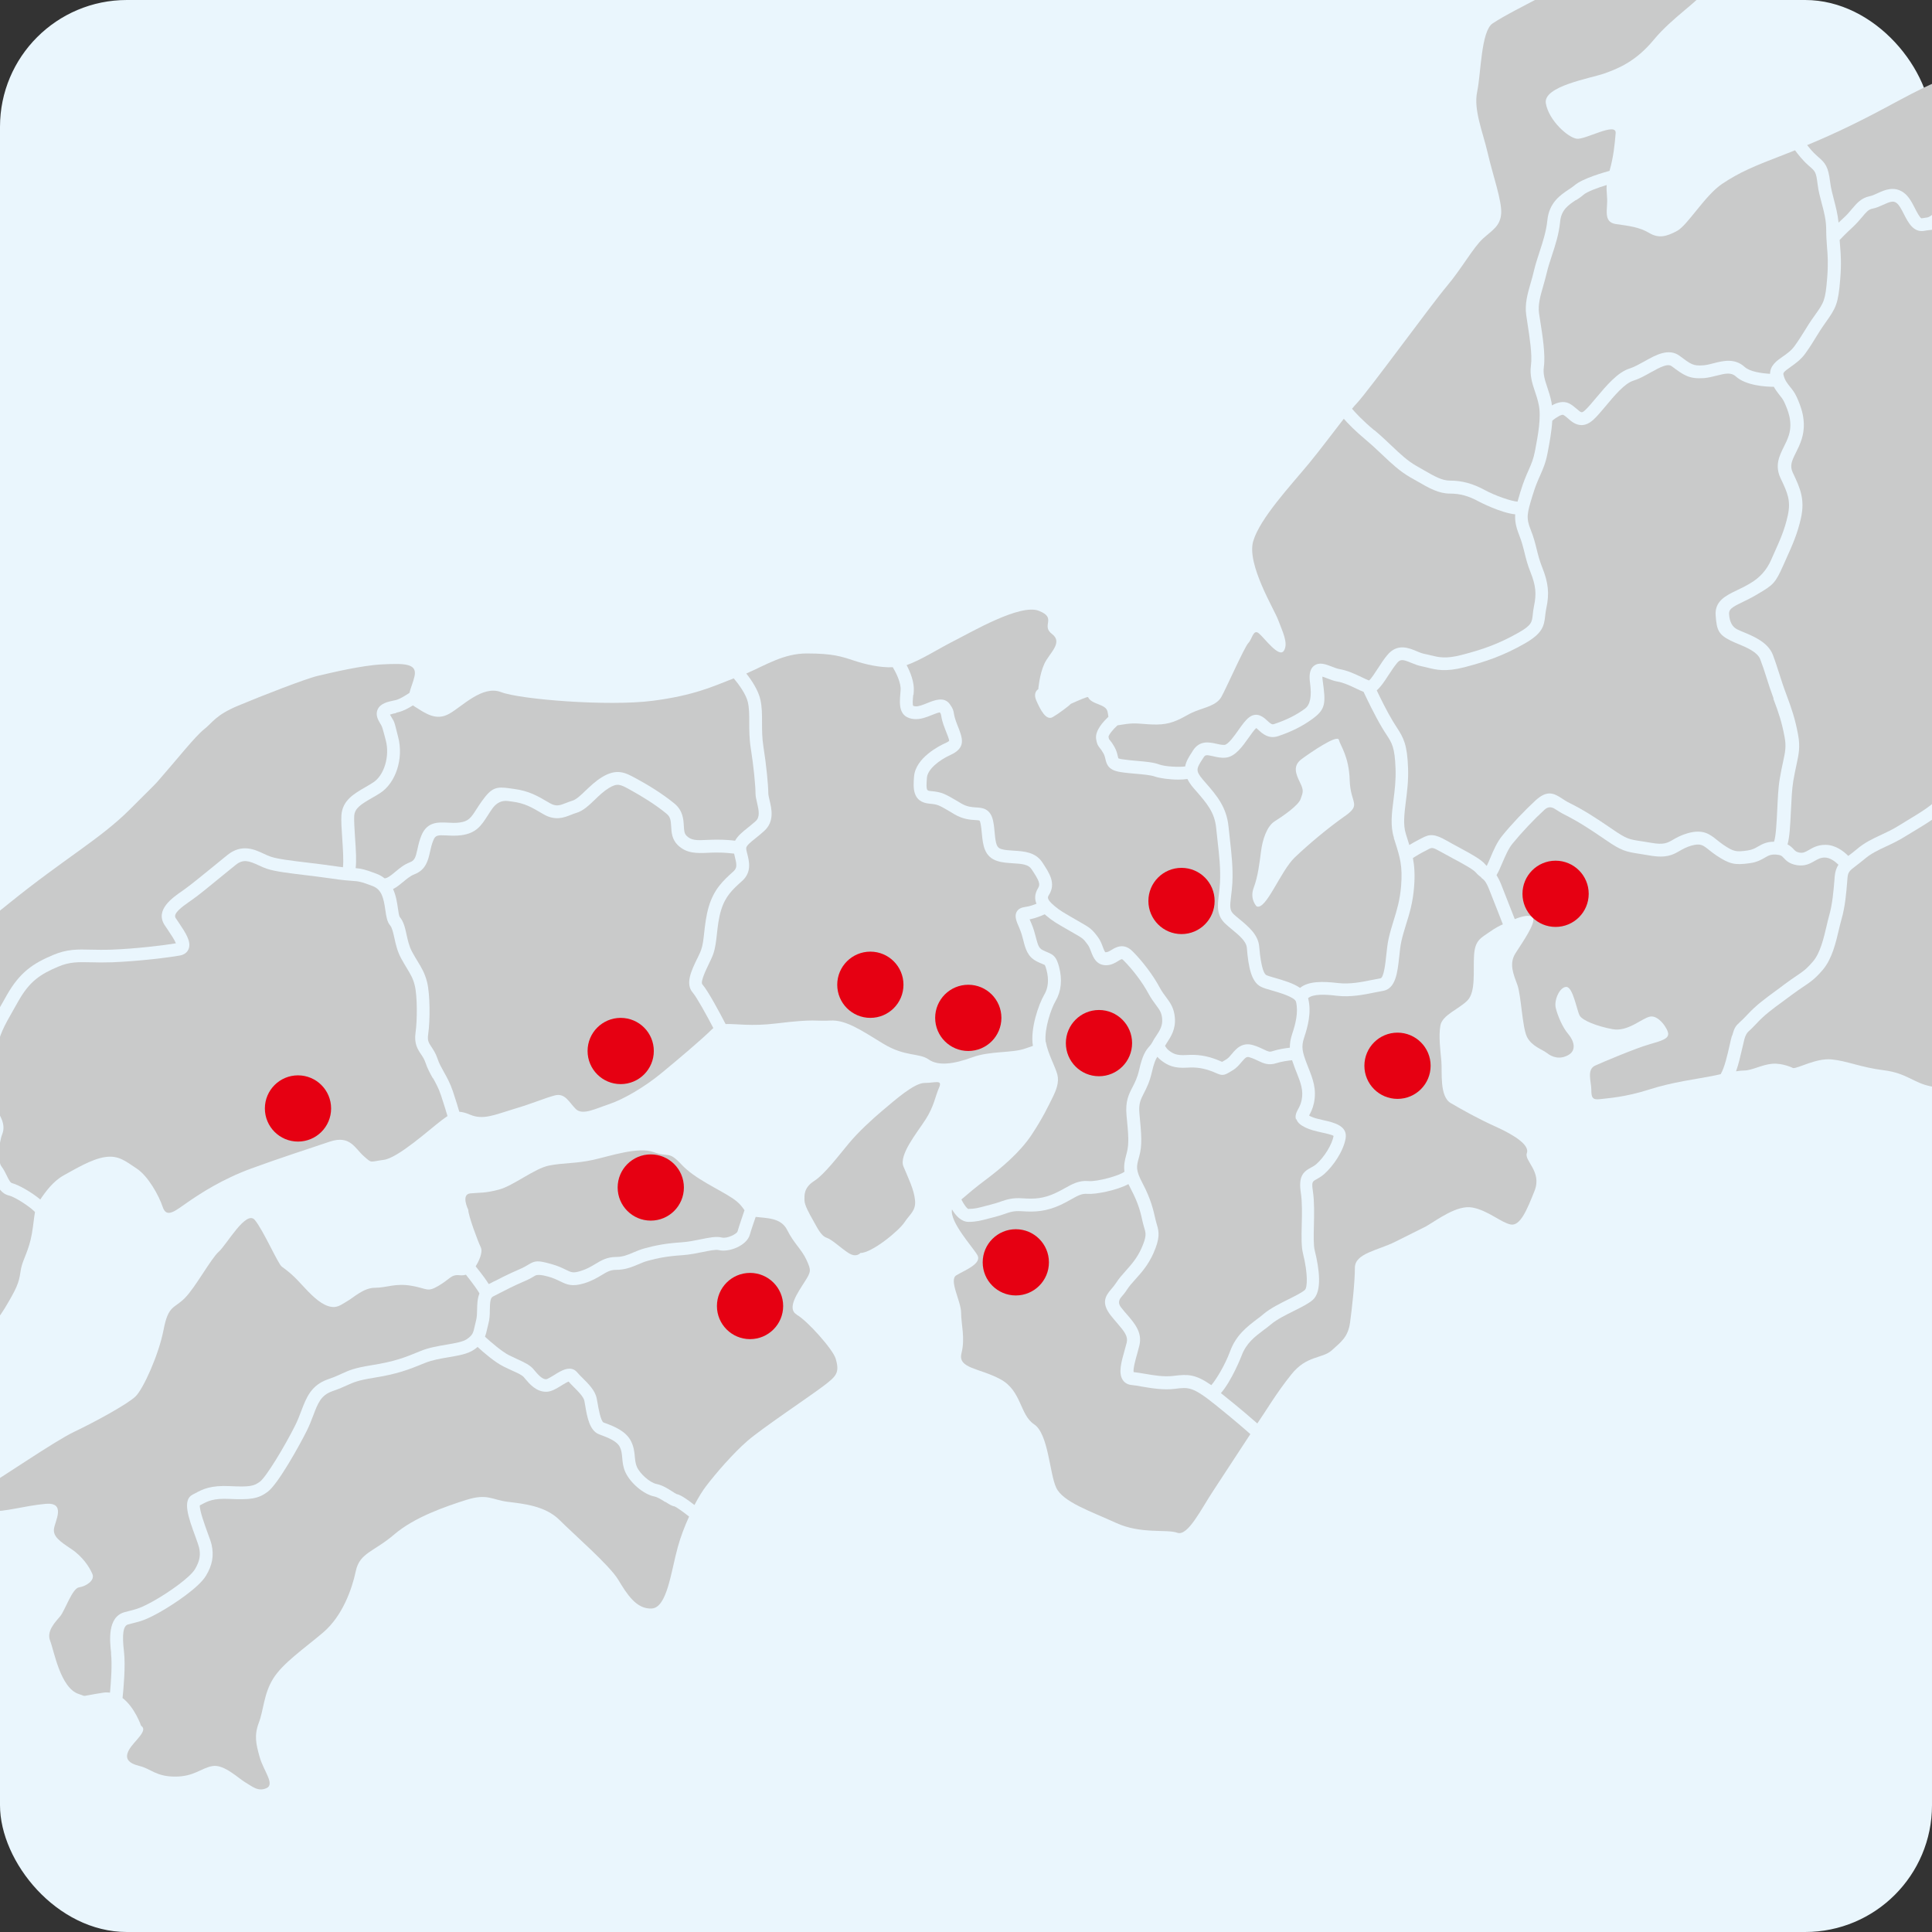 <?xml version="1.0" encoding="UTF-8"?>
<svg id="_レイヤー_2" data-name="レイヤー 2" xmlns="http://www.w3.org/2000/svg" width="76.14mm" height="76.14mm" viewBox="0 0 215.83 215.83">
  <rect x="0" y="0" width="215.83" height="215.83" fill="#333333" stroke="none"/>
  <defs>
    <style>
      .cls-1 {
        fill: #e60012;
      }

      .cls-2 {
        fill: #c9caca;
      }

      .cls-3 {
        fill: #eaf6fd;
      }
    </style>
  </defs>
  <g id="_レイヤー" data-name="レイヤー">
    <g>
      <rect class="cls-3" width="215.83" height="215.83" rx="14.17" ry="14.17"/>
      <g>
        <g>
          <path class="cls-2" d="M96.1,139.99s-.43.54-1.29,0c-.86-.54-1.82-1.5-2.47-1.72-.64-.21-1.07-1.18-1.5-1.93-.43-.75-.97-1.72-.97-2.25s-.11-1.39,1.07-2.15c1.18-.75,2.79-2.9,3.87-4.19,1.07-1.29,2.58-2.68,3.86-3.76,1.29-1.07,3.44-3.01,4.62-3.01s2.04-.43,1.61.54c-.43.97-.54,2.04-1.5,3.54-.97,1.5-3.01,3.97-2.47,5.26.54,1.29,1.18,2.58,1.29,3.76.11,1.18-.53,1.5-1.18,2.47-.64.97-3.65,3.43-4.94,3.43Z"/>
          <g>
            <path class="cls-2" d="M-14.96,116.85c-.03.28.04.43.21.79.14.28.31.63.42,1.12.05.21.23.33.7.58.39.21.88.46,1.28.93.67.76.66,1.46.65,2.02,0,.26,0,.5.05.76l.03.14c.2.9.31,1.39.31,2.49,0,.08.01.1.01.1.07.06.48.15,1.24-.05.5-.12,1-.05,1.53.03.62.09,1.27.19,1.99-.02l.14-.04q1.11-.32,1.31-.98c.19-.64.51-1.28.84-1.96.27-.55.55-1.13.79-1.74.22-.57.5-1.01.76-1.42.43-.66.79-1.24.91-2.36.21-1.95.96-3.28,2.1-5.27l.45-.8c1.45-2.55,2.93-3.55,5.18-4.49,1.56-.66,2.74-.63,4.25-.59.64.01,1.37.03,2.23,0,2.77-.1,5.99-.5,7.23-.71-.15-.39-.61-1.07-.88-1.47-.14-.2-.27-.4-.39-.58-1.07-1.69.86-3.03,2.02-3.83l.21-.15c.69-.49,1.9-1.48,3.07-2.43.6-.49,1.19-.98,1.73-1.41,1.6-1.28,3.03-.62,4.07-.13.28.13.54.25.79.33.77.26,2.36.45,4.04.65.97.12,2.01.24,3.03.39.38.06.69.1.97.13.09-.67-.01-2.24-.08-3.23-.07-1.01-.13-1.96-.09-2.57.11-1.67,1.41-2.41,2.67-3.14.29-.17.59-.34.88-.53,1.23-.79,1.87-2.94,1.41-4.69l-.2-.76q-.19-.75-.32-.96c-.06-.1-.15-.24-.26-.45-.33-.59-.25-1.04-.13-1.3.31-.67,1.09-.84,1.78-.99l.2-.04c.49-.11,1.16-.54,1.57-.82.13-.56.42-1.18.57-1.87.32-1.45-1.23-1.42-3.59-1.31-2.36.11-5.77.95-7.17,1.27-1.39.32-6.33,2.25-8.91,3.33-2.58,1.07-2.88,1.9-3.84,2.65-.97.75-3.22,3.59-5.07,5.69-.57.64.12-.08-3.21,3.25-3.33,3.33-7.3,5.48-13.53,10.52-6.23,5.04-13.2,10.52-15.24,11.7-.62.36-1.1.59-1.53.76.53,1.02.92,2.68.82,3.48Z"/>
            <path class="cls-2" d="M48.35,120.45c-.29-.52-.6-1.07-.82-1.74-.13-.39-.31-.66-.5-.94-.37-.55-.78-1.18-.61-2.39.2-1.42.21-4.11-.09-5.31-.19-.78-.47-1.23-.88-1.91-.2-.33-.42-.69-.66-1.14-.41-.77-.59-1.57-.74-2.27-.13-.57-.25-1.12-.46-1.36-.35-.41-.44-1.01-.54-1.71-.19-1.34-.4-2.31-1.43-2.7-1.35-.51-1.57-.53-2.33-.58-.45-.03-1.07-.08-2.14-.24-1.01-.15-2.03-.27-2.99-.39-1.83-.22-3.42-.41-4.32-.71-.33-.11-.64-.25-.94-.39-1.07-.49-1.71-.74-2.57-.05-.53.43-1.12.91-1.71,1.39-1.24,1.02-2.41,1.98-3.15,2.5l-.22.15c-.99.69-1.94,1.4-1.63,1.89.11.17.24.36.37.55.73,1.09,1.42,2.11,1.07,2.94-.09.22-.34.59-.95.7-1.12.21-4.62.65-7.61.76-.91.03-1.66.02-2.32,0-1.43-.03-2.38-.06-3.66.48-2.04.86-3.23,1.66-4.48,3.88l-.46.81c-1.09,1.91-1.75,3.06-1.92,4.71-.16,1.47-.67,2.27-1.13,2.99-.18.27-.34.55-.48.84.19.3.48.79.79,1.49.15.32.37.66.6,1.01.58.89,1.24,1.9.81,2.99-.39.98-.51,3.05-.09,3.6.27.36.45.73.61,1.06.26.53.39.77.6.82.7.18,2.17,1.01,3.13,1.82.64-.95,1.48-2.07,2.62-2.7,1.18-.64,3.11-1.83,4.62-2.04,1.5-.22,2.25.43,3.54,1.29,1.29.86,2.47,3.01,2.9,4.29.43,1.29,1.39.43,2.79-.54,1.4-.97,3.87-2.58,7.09-3.76,3.22-1.18,6.55-2.25,8.8-3.01,2.25-.75,2.79.75,3.76,1.61.97.86.64.64,2.25.43,1.61-.21,5.15-3.43,6.44-4.4.26-.19.47-.35.68-.49-.12-.42-.37-1.25-.73-2.33-.26-.78-.58-1.36-.89-1.91Z"/>
            <path class="cls-2" d="M1.01,133.56c-.88-.22-1.23-.94-1.54-1.58-.14-.28-.28-.58-.47-.83-.89-1.19-.54-3.88-.09-4.99.16-.39-.27-1.04-.68-1.67-.25-.38-.51-.78-.7-1.2-.08-.17-.15-.32-.22-.46-.09.19-.18.37-.27.55-.31.63-.6,1.22-.75,1.74-.41,1.36-.78,1.52-2.29,1.95l-.14.04c-.47.13-.91.18-1.31.18-.48,0-.9-.06-1.28-.12-.4-.06-.75-.11-.97-.05-.76.19-1.8.31-2.47-.21-.26-.2-.56-.58-.56-1.23,0-.94-.09-1.33-.28-2.18l-.03-.14c-.09-.42-.09-.8-.08-1.1,0-.47.01-.71-.29-1.06-.23-.26-.54-.43-.88-.61-.55-.29-1.24-.65-1.43-1.54-.07-.31-.18-.54-.3-.79-.21-.41-.44-.89-.35-1.6.08-.68-.5-2.57-.84-2.92-.5.08-1.08.14-1.86.25-2.25.32-6.33,5.69-9.12,6.87-2.79,1.18-7.73,1.07-10.63.54-2.9-.54-3.65-.32-4.72.22-1.07.54.64,4.94.86,6.33.22,1.4-1.07,3.11-1.72,4.19-.64,1.07,1.61,4.4,2.25,5.26.64.86,2.04.21,4.72.64,2.68.43,2.68,3.54,4.29,4.19,1.61.64,4.72-1.5,8.59-1.82,3.86-.32,7.51,0,11.91,1.07,4.4,1.07,5.69,3.54,7.19,4.62s2.47,2.04,3.54,2.25c1.07.22,2.25-1.82,3.22-3.54.97-1.72.86-2.25,1.07-3.22.22-.97.86-1.93,1.18-3.76.18-1.04.23-1.79.35-2.43-.53-.58-2.23-1.68-2.91-1.85Z"/>
            <path class="cls-2" d="M193.5,115.72c.25-.91.38-1.09.88-1.55.18-.16.42-.39.79-.78.98-1.07,1.94-1.77,3.15-2.66.32-.23.66-.48,1.02-.76.57-.43,1-.71,1.36-.96.72-.48,1.11-.75,1.85-1.62.8-.94,1.18-2.58,1.49-3.89.1-.44.2-.85.3-1.21.37-1.29.49-2.78.59-3.98l.03-.39c.05-.58.2-.98.42-1.32-.38-.37-.95-.8-1.53-.8-.47,0-.76.17-1.13.38-.48.28-1.07.62-1.99.47-.84-.14-1.2-.52-1.46-.8-.21-.22-.31-.34-.84-.38-.61-.04-.86.1-1.27.34-.39.23-.88.51-1.69.62-1.68.24-2.27.1-3.72-.86-.31-.21-.58-.42-.82-.61-.71-.57-.97-.78-2.02-.48-.55.16-.91.37-1.26.57-.76.44-1.48.85-3.36.52-.43-.07-.79-.13-1.1-.18-1.58-.24-2.06-.35-3.8-1.55-1.94-1.33-3.13-2.09-4.64-2.85-.43-.22-.76-.44-1.03-.61q-.63-.42-1.17.07c-1.18,1.08-2.55,2.53-3.58,3.79-.46.56-.81,1.39-1.12,2.11-.23.54-.43,1.02-.67,1.41.16.26.33.58.51,1.02.5,1.26,1.23,3.14,1.53,3.9.74-.3,1.71-.57,2.01-.16.41.54-1.18,2.79-1.93,3.97-.75,1.18-.22,2.36.21,3.54.43,1.18.54,4.72,1.07,5.8.54,1.07,1.72,1.4,2.25,1.82.54.43,1.4.75,2.36.22.97-.54.64-1.61,0-2.36-.64-.75-1.18-2.04-1.39-2.9-.22-.86.43-2.36,1.18-2.36s1.18,2.68,1.5,3.22c.32.54,1.93,1.18,3.65,1.5,1.72.32,3.22-1.18,4.19-1.4.97-.21,2.04,1.4,2.04,1.93s-.64.75-2.15,1.18c-1.5.43-5.05,1.93-6.01,2.36-.97.43-.43,1.82-.43,2.68s.11,1.18.97,1.07c.86-.11,2.79-.21,5.47-1.07,2.68-.86,5.37-1.18,6.98-1.5.37-.07.71-.15,1.03-.22.43-.71.77-2.2,1-3.23.09-.41.18-.79.26-1.07Z"/>
            <path class="cls-2" d="M165.49,98.03c-.17-.13-.39-.29-.62-.56-.3-.36-1.56-1.04-2.57-1.58-.45-.24-.91-.49-1.32-.72-.95-.54-1.01-.51-1.46-.27-.1.06-.21.12-.34.18-.48.24-1,.55-1.34.77.17.9.24,1.88.13,3.26-.14,1.75-.52,2.97-.89,4.15-.19.62-.37,1.2-.52,1.85-.12.53-.19,1.17-.25,1.78-.19,1.76-.39,3.57-1.83,3.81-.28.05-.58.11-.9.17-1.21.25-2.71.55-4.24.37-1.22-.15-2.65-.23-3.21.27,0,.01,0,.02.01.03.39,1.54-.04,3.15-.45,4.37-.35,1.05-.2,1.61.31,2.95l.17.44c.49,1.23.94,2.39.61,3.94-.14.64-.37,1.07-.53,1.36,0,0,0,.01-.01.02.04.02.1.05.16.09.37.19.92.31,1.45.43,1.15.26,2.73.61,2.47,2.06-.26,1.44-1.39,3.07-2.38,3.95-.33.29-.64.46-.89.6-.44.24-.54.29-.38,1.34.17,1.15.14,2.57.11,3.82-.03,1.14-.05,2.22.09,2.77.5,2,.87,4.59-.22,5.54-.47.41-1.23.79-2.11,1.23-.89.44-1.89.94-2.52,1.47-.27.23-.56.45-.85.66-1.01.76-1.96,1.48-2.48,2.9-.01.04-1.11,2.81-2.3,4.15.08.07.16.13.25.2,2.02,1.61,3.29,2.73,3.82,3.19.96-1.39,2.12-3.39,3.81-5.49,1.72-2.15,3.44-1.72,4.51-2.68,1.07-.97,1.82-1.5,2.04-3.11.22-1.61.54-4.51.54-6.12s2.58-1.93,4.51-2.9c1.93-.97,3.44-1.72,3.44-1.72,1.29-.75,3.48-2.43,5.19-2.1,1.72.32,3.18,1.67,4.25,1.89,1.07.22,1.83-1.61,2.68-3.76.86-2.15-1.18-3.35-.86-4.21.32-.86-1.26-1.95-3.4-2.92-2.15-.97-3.81-1.92-5.1-2.67-1.29-.75-.94-3.51-1.05-4.69-.11-1.18-.32-2.79-.11-3.97.21-1.18,2.04-1.82,3.01-2.79.97-.97.64-3.33.75-5.05.11-1.72.75-1.93,1.83-2.68.53-.37.97-.61,1.39-.79-.29-.74-1.03-2.65-1.54-3.92-.36-.91-.59-1.07-.88-1.29Z"/>
            <path class="cls-2" d="M131.27,155.15c-1.3.16-2.64-.07-3.71-.25-.43-.08-.84-.15-1.17-.18-.4-.04-.74-.23-.95-.54-.53-.77-.18-2.01.19-3.32.09-.31.17-.61.24-.88.16-.7-.25-1.22-1.05-2.15-.24-.28-.5-.58-.75-.9-1.07-1.39-.59-2.15.09-2.94.17-.2.35-.41.52-.67.31-.49.69-.91,1.08-1.35.62-.7,1.27-1.42,1.76-2.53.59-1.33.49-1.67.32-2.23-.05-.17-.1-.34-.15-.54l-.05-.21c-.2-.92-.43-1.97-1.28-3.58-.11-.22-.21-.41-.3-.6-1.31.71-3.72,1.17-4.61,1.09-.58-.05-1.02.18-1.8.62-.33.19-.72.4-1.16.61-1.59.73-2.83.82-4.32.71-.9-.06-1.3.08-1.93.3-.3.1-.64.22-1.07.33-.28.07-.52.13-.74.19-.83.22-1.38.37-2.22.37s-1.45-.71-1.86-1.39c-.28,1.4,2.37,4.26,2.84,5.11.54.97-1.5,1.72-2.36,2.25-.86.54.54,2.9.54,4.19s.47,2.8.04,4.52c-.43,1.72,2.01,1.63,4.37,2.91,2.36,1.29,2.13,3.95,3.74,5.02,1.61,1.07,1.72,5.47,2.47,7.08.75,1.61,3.88,2.65,6.67,3.93,2.79,1.29,5.68.68,6.86,1.11,1.18.43,2.68-2.68,3.97-4.62,1.03-1.55,2.97-4.56,4.19-6.4-.37-.33-1.69-1.5-3.91-3.28-2.53-2.03-2.99-1.97-4.51-1.78Z"/>
            <path class="cls-2" d="M108.21,135.05c.66,0,1.09-.11,1.86-.32.22-.06.47-.13.76-.2.37-.09.67-.2.94-.29.68-.23,1.31-.46,2.5-.37,1.32.09,2.29.03,3.62-.58.39-.18.73-.37,1.06-.55.82-.46,1.58-.89,2.63-.8,1,.1,3.59-.64,4.04-1.05-.1-.67.02-1.22.21-1.93l.04-.15c.28-1.04.19-2.03-.02-4.19-.15-1.59.24-2.35.66-3.16.27-.52.55-1.07.75-1.95.38-1.66.73-2.16,1.15-2.63.12-.14.21-.24.31-.43.13-.26.29-.51.45-.74.39-.59.72-1.1.66-1.89-.05-.69-.3-1.02-.7-1.56-.25-.34-.54-.72-.83-1.26-.65-1.22-1.74-2.67-2.77-3.7-.2-.2-.2-.2-.62.06-.32.2-.77.47-1.34.47-1.11,0-1.45-.91-1.68-1.51-.11-.29-.22-.59-.4-.82-.48-.65-.54-.68-1.43-1.19l-1.04-.6c-.89-.51-1.48-.85-2.14-1.42-.05-.04-.11-.09-.17-.15-.38.17-1.02.43-1.61.55-.03,0-.05.01-.08.01.05.11.11.26.19.44.25.57.39,1.1.51,1.57.21.8.32,1.19.71,1.4.25.13.44.21.59.27.73.3,1,.56,1.29,1.62.38,1.44.25,2.74-.4,3.85-.49.84-1.25,3.07-1.1,4.54.01,0,.02,0,.02,0,.22,1.29,1.07,2.79,1.29,3.65.22.86-.11,1.72-.54,2.58-.43.86-1.07,2.25-2.36,4.19-1.29,1.93-3.33,3.65-5.04,4.94-1.34,1-1.96,1.55-2.78,2.25.29.59.65,1.06.82,1.07Z"/>
            <path class="cls-2" d="M77.89,107.09c.18-.37.35-.72.44-.99.18-.49.26-1.16.34-1.94.1-.87.21-1.85.5-2.85.59-2,1.64-2.95,2.76-3.96.43-.38.38-.78.17-1.6-.03-.13-.06-.26-.09-.39-.4-.05-1.04-.12-1.94-.12-.35,0-.68.01-.99.03-1.23.05-2.39.1-3.38-.88-.64-.64-.69-1.42-.72-2.05-.04-.68-.08-1.08-.52-1.44-1.28-1.06-2.86-2-3.96-2.61l-.16-.09c-1.05-.58-1.37-.75-2.35-.15-.56.35-1.07.83-1.55,1.3-.67.64-1.3,1.24-2.05,1.46-.21.06-.42.14-.61.22-.78.31-1.76.69-3.07-.07l-.17-.1c-1.16-.68-1.92-1.13-3.32-1.31l-.45-.06q-1.06-.15-1.77.84c-.21.3-.39.57-.55.83-.67,1.04-1.25,1.94-2.95,2.15-.59.07-1.12.05-1.58.02-1.06-.05-1.27-.02-1.5.52-.19.44-.28.87-.38,1.3-.21.95-.45,2.02-1.74,2.52-.45.17-.85.51-1.25.84-.35.29-.72.6-1.14.81.33.72.45,1.51.54,2.14.05.34.12.86.21.98.44.52.6,1.23.76,1.98.14.64.29,1.3.61,1.9.23.43.44.77.63,1.08.43.71.8,1.32,1.05,2.31.34,1.37.35,4.28.12,5.86-.1.68.06.92.38,1.4.21.32.47.71.66,1.28.18.55.43.98.71,1.49.33.58.7,1.25,1.01,2.16.35,1.05.59,1.85.72,2.3.33.02.7.11,1.19.32,1.5.64,2.79,0,4.94-.64,2.15-.64,3.33-1.18,4.51-1.5,1.18-.32,1.61.75,2.36,1.5.75.75,2.15,0,3.76-.54,1.61-.54,3.97-1.93,5.8-3.44,1.82-1.5,4.51-3.76,5.69-4.94.04-.04.09-.08.13-.11-.79-1.52-1.87-3.46-2.3-3.96-.87-.99-.14-2.49.5-3.81Z"/>
            <path class="cls-2" d="M116.66,111.12c.45-.77.53-1.7.25-2.76-.12-.44-.18-.54-.2-.56-.03-.02-.15-.07-.25-.11-.19-.08-.43-.17-.73-.34-.95-.51-1.19-1.42-1.41-2.3-.11-.43-.23-.88-.43-1.34-.37-.83-.57-1.37-.32-1.84.23-.43.66-.5,1-.56.07-.01.15-.03.23-.04.33-.06.69-.19.99-.31-.21-.49-.23-1.09.18-1.75.27-.43.14-.81-.74-2.12-.34-.51-1.01-.59-2.06-.65-.58-.04-1.18-.07-1.74-.25-1.49-.46-1.62-1.82-1.74-3.03-.04-.38-.07-.78-.15-1.16-.05-.27-.12-.33-.12-.33-.05-.03-.3-.05-.48-.06-.53-.03-1.34-.08-2.29-.63l-.35-.21c-1.47-.87-1.53-.9-2.47-.99-1.94-.18-1.81-1.82-1.72-3.02.16-2.12,2.88-3.46,3.42-3.71.41-.18.49-.27.5-.29.02-.14-.23-.76-.43-1.26-.34-.86-.41-1.26-.45-1.53-.03-.17-.03-.21-.16-.39-.19.02-.59.18-.87.29-.61.25-1.31.52-2,.46-1.77-.16-1.64-1.71-1.54-2.84l.03-.4c.06-.8-.51-1.95-.87-2.55-1.45.06-3.1-.33-4.3-.73-1.45-.48-2.42-.81-5.31-.81-2.59,0-4.54,1.28-6.76,2.24.58.73,1.35,1.87,1.58,2.94.18.83.18,1.65.18,2.53s0,1.7.15,2.67c.34,2.13.55,4.39.55,5.26,0,.15.07.43.13.71.23.96.59,2.41-.58,3.47-.34.31-.66.57-.96.81-.57.45-1.06.85-1.06,1.13,0,.16.06.4.13.66.2.8.51,2.01-.58,2.99-1.07.96-1.89,1.7-2.37,3.32-.26.88-.36,1.76-.45,2.6-.09.83-.18,1.61-.42,2.27-.12.34-.31.72-.5,1.12-.28.59-.95,1.96-.71,2.24.65.74,2.02,3.32,2.6,4.44,1.15-.05,2.83.28,5.69-.07,4.4-.54,4.29-.22,6.01-.32s3.43,1.07,5.9,2.58c2.47,1.5,4.02,1.01,5.09,1.77,1.07.75,2.82.51,4.86-.24,2.04-.75,4.43-.45,5.94-.99.31-.11.59-.21.84-.29-.32-1.93.66-4.68,1.26-5.71Z"/>
            <path class="cls-2" d="M44.28,79.65c-.21.04-.53.11-.71.18,0,0,0,0,0,.01.11.19.18.31.24.41.24.39.26.46.48,1.34l.19.75c.63,2.38-.26,5.13-2.02,6.26-.31.2-.63.39-.94.56-1.21.7-1.89,1.13-1.95,1.99-.03.52.03,1.42.09,2.38.11,1.56.17,2.68.07,3.45.66.06,1.13.17,2.38.65.34.13.61.3.85.49.3-.01.62-.24,1.17-.7.46-.39.98-.83,1.66-1.09.53-.2.64-.53.85-1.49.1-.47.22-1,.46-1.56.64-1.5,1.89-1.43,2.89-1.38.42.02.87.05,1.33-.01,1.03-.13,1.29-.53,1.92-1.51.17-.27.36-.56.59-.88,1.1-1.54,1.61-1.65,3.14-1.43l.43.06c1.68.22,2.64.78,3.85,1.49l.17.1c.71.41,1.11.26,1.82-.02.23-.09.47-.18.72-.26.43-.13.93-.61,1.47-1.13.52-.49,1.1-1.05,1.8-1.48,1.69-1.04,2.66-.5,3.78.11l.15.08c1.16.63,2.83,1.63,4.2,2.76.93.78.99,1.75,1.03,2.46.03.56.06.88.31,1.13.52.52,1.11.52,2.3.46.33-.01.68-.03,1.05-.03.92,0,1.61.06,2.07.12.28-.53.8-.96,1.39-1.43.28-.22.58-.47.9-.75.5-.45.38-1.15.16-2.08-.09-.37-.17-.72-.17-1.04,0-.82-.21-3.04-.53-5.04-.17-1.08-.17-2.04-.17-2.89s0-1.55-.15-2.23c-.19-.89-1.04-2.04-1.58-2.68-2.33.91-4.47,1.92-9.08,2.51-4.99.64-14.81-.16-16.91-.97-2.09-.81-4.35,1.61-5.8,2.42-1.45.81-2.58,0-3.86-.81-.07-.04-.13-.09-.19-.13-.47.3-1.09.64-1.67.77l-.22.05Z"/>
            <path class="cls-2" d="M102.02,77.62c-.04.44-.1,1.11,0,1.23.01.01.08.04.24.06.34.03.87-.18,1.34-.37.79-.32,1.88-.76,2.51.13.35.48.41.73.46,1.07.04.22.09.52.37,1.23.62,1.54,1.02,2.56-.8,3.39-1.19.54-2.51,1.56-2.59,2.52-.11,1.44-.03,1.45.42,1.49,1.26.12,1.54.28,3.07,1.18l.35.21c.65.38,1.18.41,1.65.44.68.04,1.62.09,1.91,1.54.09.45.14.91.17,1.31.12,1.28.23,1.64.73,1.8.4.12.89.15,1.4.18,1.13.07,2.41.15,3.17,1.28.81,1.22,1.58,2.37.76,3.67-.15.25-.29.46.61,1.22.56.48,1.08.78,1.93,1.27l1.04.6c.99.57,1.22.72,1.86,1.57.3.39.46.82.59,1.17.07.2.2.53.28.57.24,0,.43-.11.66-.25.48-.3,1.39-.85,2.38.15,1.12,1.12,2.31,2.7,3.02,4.03.24.45.48.77.72,1.09.46.62.89,1.2.98,2.31.1,1.27-.45,2.11-.89,2.78-.07.11-.14.22-.21.34.08.15.22.36.44.53.47.35.85.57,1.94.5,1.25-.08,2.25.07,3.44.53.23.09.4.16.53.22,0,0,.02,0,.03.01.03-.02.06-.04.1-.06.09-.06.2-.12.34-.2.24-.14.44-.38.65-.63.45-.54,1.14-1.37,2.42-.96.49.15.85.33,1.15.47.52.25.64.3.99.18.61-.2,1.37-.32,1.91-.38,0-.47.07-.97.27-1.56.35-1.04.71-2.39.42-3.57-.13-.53-1.9-1.03-2.65-1.25-.54-.15-.97-.28-1.27-.43-1.05-.53-1.39-2.11-1.57-4.34-.06-.73-.83-1.37-1.65-2.05-.24-.2-.47-.39-.69-.59-1.08-.97-.94-2.05-.79-3.31.05-.4.1-.84.13-1.34.08-1.54-.09-3.09-.28-4.73-.05-.46-.1-.92-.15-1.39-.17-1.73-1.06-2.76-2.18-4.05l-.34-.39c-.32-.37-.54-.71-.69-1.02-.3.05-.65.07-1.01.07-1.01,0-2.12-.16-2.62-.34-.44-.16-1.3-.24-2.12-.31-.57-.05-1.16-.1-1.71-.19-1.31-.2-1.55-.78-1.7-1.45-.05-.21-.09-.4-.21-.62-.19-.34-.31-.49-.4-.6-.25-.3-.35-.5-.43-1.04-.13-.93.81-1.94,1.37-2.46-.02-.19-.05-.4-.1-.61-.22-.86-1.75-.73-2.17-1.59-.04-.09-1.11.38-1.93.75-.17.21-1.42,1.14-2.02,1.48-.75.43-1.39-.86-1.82-1.83-.43-.97.21-1.29.21-1.29,0,0,.13-1.64.67-2.82.53-1.18,2.15-2.38.87-3.34-1.29-.97.61-1.79-1.49-2.6-2.09-.81-7.51,2.38-9.44,3.35-1.69.85-3.75,2.18-5.32,2.72.4.75.88,1.91.8,2.93l-.03.41Z"/>
            <path class="cls-2" d="M249.87,93.01c.15-.41,0-.77-.32-1.41-.2-.4-.42-.85-.54-1.38-.33.16-.8.37-1.34.31-.73-.08-1.33-.35-1.7-.55-.31.18-.69.31-1.18.34-.48.03-.9.08-1.3.13-1,.12-1.94.24-3.43.08-.95-.1-1.76-.44-2.47-.74-.97-.41-1.54-.63-2.11-.39-1.16.5-1.19.82-1.29,1.78-.02.17-.03.36-.04.57-.07,1.15-.17,2.87-1.3,4.22-.21.25-.39.49-.56.71-.52.69-.97,1.29-1.74,1.38-.05,0-.11,0-.16,0-.64,0-1.19-.41-1.56-.72-.74-.63-1.13-1.23-1.48-1.75-.41-.62-.76-1.15-1.66-1.73-.35-.22-.68-.42-.99-.6-1.37-.81-2.56-1.52-2.67-3.28-.04-.62-.01-1.47.02-2.37.05-1.61.12-3.62-.21-4.78-.25-.92-.51-1.66-.7-2.18-.03.03-.05.05-.08.08-.98.8-1.16,1.7-1.36,3.09l-.08.6c-.15,1.11-.23,1.72-.77,2.58-.16.25-.19.46-.24.77-.08.48-.17,1.08-.74,1.93-.79,1.18-2.45,2.18-4.06,3.15-.34.2-.68.41-.99.6-.75.47-1.45.8-2.12,1.11-.9.42-1.67.78-2.41,1.41-.35.29-.65.52-.91.72-.75.57-.93.71-.99,1.37l-.03.38c-.1,1.26-.23,2.84-.64,4.26-.1.34-.19.73-.29,1.14-.34,1.46-.77,3.29-1.79,4.49-.87,1.02-1.38,1.36-2.15,1.88-.35.23-.76.51-1.3.91-.37.28-.71.53-1.04.77-1.15.84-2.06,1.51-2.94,2.47-.41.44-.69.7-.88.87q-.3.27-.46.87c-.07.27-.15.62-.24,1.01-.19.82-.4,1.76-.69,2.57.33-.05.64-.09.91-.09.86,0,1.93-.64,3.11-.75,1.18-.11,2.36.48,2.36.48.54.05,2.57-1.13,4.28-.97,1.72.16,3.26.89,5.83,1.21,2.58.32,3.35,1.42,5.23,1.79,1.88.38,3.38.64,4.51.75,1.13.11,1.45.05,1.56-1.24.11-1.29.75-2.63.97-4.08.22-1.45.38-1.66,1.24-2.84.86-1.18,1.61-2.58,2.36-3.76.75-1.18,1.5-2.58,2.79-2.9,1.29-.32,2.31-.91,2.68-1.34.37-.43.91-1.5,1.39-2.47.48-.97.54-1.82,2.04-2.42,1.5-.59,2.47-.64,3.38-.75.91-.11,1.66.59,2.2.91.54.32,1.34.27,1.39.86.06.59-1.07,1.66-2.25,2.42-1.18.75-.81,2.58-.86,4.03-.05,1.45.11,7.94.27,8.75.16.81,1.5,2.31,2.2,3.49.7,1.18,1.18,1.18,1.83,1.23.64.05,2.79-1.29,3.7-2.04.91-.75,1.45-1.45,1.99-2.31.54-.86,1.23-1.72,2.25-3.54,1.02-1.82,1.77-2.95,2.47-4.03.7-1.07.38-2.36.06-3.49-.32-1.13-.48-1.88-.48-3.11s-.64-2.2-.97-2.84c-.02-.04-.02-.08-.03-.12-2.84-2.1-2.97-6.2-2.49-7.51Z"/>
            <path class="cls-2" d="M123.84,82.33c.03.18.05.23.05.24.01.02.04.04.06.07.12.14.3.36.56.82.23.41.3.75.36,1.01.02.09.05.2.06.24h0s.12.06.45.11c.51.08,1.07.13,1.62.18.96.08,1.87.16,2.5.4.63.24,2.22.32,2.9.22.1-.57.42-1.07.75-1.58l.11-.18c.76-1.2,1.86-.94,2.59-.78.34.08.66.15.96.13.4-.04,1.11-1.04,1.53-1.64.41-.58.8-1.13,1.21-1.44.9-.67,1.65.03,2.01.37.42.39.55.46.77.39,1.38-.46,2.45-.99,3.45-1.72q.88-.64.57-2.87c-.09-.66-.12-1.48.44-1.92.58-.46,1.32-.17,1.97.08.31.12.62.24.89.29.9.15,1.77.57,2.47.9.31.15.6.29.82.37.24-.19.67-.86.97-1.32.34-.52.68-1.06,1.08-1.53,1.1-1.33,2.4-.79,3.25-.43.31.13.6.25.86.3.26.05.5.11.74.17.86.21,1.67.42,3.46-.05,2.32-.6,4.1-1.21,6.37-2.5,1.44-.82,1.47-1.17,1.56-2,.03-.28.06-.59.14-.96.29-1.37.2-2.29-.39-3.77-.34-.85-.51-1.53-.67-2.19-.16-.64-.31-1.24-.61-2-.36-.91-.48-1.58-.43-2.28-1.65-.17-4.05-1.42-4.08-1.44-1.13-.62-2.09-.88-3.2-.88-1.28,0-2.35-.61-3.69-1.39-.23-.14-.48-.28-.74-.42-1.16-.66-2.1-1.54-3.09-2.48-.57-.54-1.16-1.1-1.85-1.68-1.25-1.04-2.06-1.89-2.5-2.39-1.16,1.48-2.5,3.3-3.89,4.99-2.04,2.47-5.47,6.12-6.23,8.69-.75,2.58,2.36,7.62,2.79,8.8.43,1.18,1.18,2.58.64,3.43-.54.86-2.15-1.39-2.79-1.93-.64-.54-.75.64-1.18,1.07-.43.43-2.47,5.05-3.01,6.01-.54.97-1.83,1.18-2.9,1.61-1.07.43-1.29.75-2.47,1.18-1.18.43-2.36.32-3.76.21-1.14-.09-1.85.11-2.48.19-.52.46-1,1.08-1.01,1.3Z"/>
            <path class="cls-2" d="M153.53,48.05c.73.61,1.33,1.18,1.92,1.74.96.91,1.79,1.7,2.8,2.27.26.15.51.29.75.43,1.25.72,2.08,1.2,2.98,1.2,1.35,0,2.55.33,3.88,1.05,1.15.63,3.01,1.27,3.67,1.3.09-.33.19-.67.31-1.07l.04-.12c.31-1.02.61-1.71.88-2.32.31-.7.55-1.26.71-2.11l.04-.2c.3-1.6.68-3.59.39-5-.11-.53-.26-1.01-.42-1.47-.3-.9-.61-1.82-.45-2.96.16-1.13-.16-3.17-.39-4.66-.05-.34-.1-.66-.14-.93-.18-1.24.15-2.39.5-3.6.13-.44.26-.9.37-1.39.17-.71.4-1.4.62-2.08.36-1.11.74-2.25.87-3.52.2-1.99,1.47-2.83,2.4-3.45.24-.16.47-.31.63-.45.92-.8,3.43-1.49,3.91-1.62,0-.02.01-.04.02-.06.43-1.5.56-2.86.67-4.15.11-1.29-3.37.73-4.33.62-.97-.11-3.14-2.03-3.47-3.96-.32-1.93,5.06-2.8,6.56-3.34,1.5-.54,3.47-1.3,5.51-3.77,2.04-2.47,5.15-4.4,5.8-5.58.64-1.18-.21-2.25-.54-3.11-.32-.86-.32-.97-1.5-1.29-1.18-.32-3.86.11-5.58.54-1.72.43-8.91,3.65-10.73,4.62-1.82.97-4.19,2.15-5.47,3.01-1.29.86-1.29,5.58-1.72,7.62-.43,2.04.64,4.51,1.18,6.87.54,2.36,1.61,5.37,1.5,6.76-.11,1.4-.97,1.82-2.04,2.79-1.07.97-2.36,3.33-4.08,5.37-1.72,2.04-8.59,11.49-9.98,12.99-.18.19-.37.41-.56.64.32.38,1.13,1.28,2.5,2.42Z"/>
            <path class="cls-2" d="M176.06,22.34c-.84.56-1.64,1.09-1.77,2.4-.14,1.43-.54,2.65-.93,3.83-.22.67-.43,1.31-.58,1.96-.12.51-.26.99-.39,1.45-.32,1.11-.59,2.07-.46,3.01.04.27.09.58.14.91.25,1.58.59,3.75.4,5.08-.11.8.11,1.47.39,2.31.16.48.34,1.03.46,1.64.02.12.04.24.05.36.58-.33,1.29-.54,1.93-.22.32.16.58.39.82.59.56.49.59.49.96.16.34-.31.78-.84,1.24-1.39,1.12-1.33,2.38-2.85,3.75-3.27.5-.16,1.07-.48,1.63-.79,1.28-.72,2.73-1.53,3.96-.6,1.24.93,1.5,1.13,2.63,1.04.35-.03.74-.12,1.14-.23,1.05-.27,2.36-.6,3.47.41.59.54,1.93.72,2.84.77,0-.93.77-1.48,1.41-1.92.48-.33.97-.68,1.34-1.2.52-.73.8-1.19,1.1-1.67.3-.49.6-.99,1.16-1.76,1.01-1.42,1.17-1.64,1.37-4.15.13-1.62.06-2.53-.02-3.49-.04-.58-.09-1.17-.09-1.93,0-1.05-.24-1.97-.5-2.93-.18-.68-.37-1.38-.46-2.13-.17-1.36-.24-1.42-.93-2.02l-.12-.11c-.63-.55-1.18-1.26-1.47-1.66-.35.14-.69.27-1.04.41-3.65,1.4-5.15,2.04-7.09,3.33-1.93,1.29-3.86,4.62-5.04,5.26-1.18.64-2.06.87-3.13.23-1.07-.64-2.21-.78-3.71-.99-1.5-.22-.88-1.71-.99-3-.05-.61-.07-.98-.04-1.36-1,.3-2.2.74-2.62,1.11-.23.21-.5.38-.78.57Z"/>
            <path class="cls-2" d="M202.93,17.36l.12.11c.89.77,1.18,1.1,1.41,2.92.08.65.25,1.28.42,1.94.21.8.42,1.62.51,2.54.17-.16.35-.33.56-.52.39-.35.67-.69.94-1.01.53-.63,1.04-1.23,1.98-1.42.26-.05.56-.19.87-.33.77-.35,1.83-.84,2.9-.09.6.42.97,1.15,1.3,1.8.17.34.54,1.05.72,1.09.3-.05.5-.08.66-.1q.24-.03.9-.58l.17-.14c.34-.28.53-.53.72-.77.57-.74,1.05-1.17,2.75-.89.54.08,1,.2,1.4.29,1.25.3,1.28.26,1.49-.21.14-.31.27-.67.4-1.04.43-1.25.97-2.81,2.62-2.81,1.01,0,1.14-.11,1.52-.46.08-.07.17-.15.27-.24,1.24-1.03,2.31-1.44,3.21-1.22.06.01.1,0,.26-.05,1-.32,1.62.08,2.45,1.58.55,1.01,1.17,1.88,1.71,2.65.61.87,1.13,1.62,1.44,2.36l.05.11c.51,1.22.66,1.59.54,2.91-.06.62-.14,1.61-.21,2.4.32-.19.66-.39,1.1-.62,1.64-.87,3.18-1.7,4.97-2.96.94-.67.99-1.32,1.06-2.31.04-.52.08-1.12.29-1.73.53-1.59,1.74-1.85,2.71-2.05.3-.06.58-.12.83-.22.99-.36,1.41-.66,2.09-1.84.94-1.61,2.08-1.03,2.69-.72.14.07.28.14.43.2.55.21,1.42.63,2.42,1.13.63.31,1.29.64,1.93.93.05.02.1.05.15.07-.01-.78-.04-1.75-.09-2.24-.04-.4-.04-.92-.03-1.51,0-.94.02-2.01-.17-2.81-.16-.69-.71-1.22-1.29-1.79-.37-.36-.76-.74-1.07-1.18-.79-1.12-.4-1.75.1-2.35.14-.16.28-.33.4-.55l.22-.39c.41-.71.65-1.13.65-2.05,0-.44-.09-.82-.18-1.19-.15-.62-.32-1.31.03-2.11.46-1.04,2.03-1.5,3.88-1.95.25-.06.47-.12.66-.17.6-.16,1.12-.39,1.67-.63.49-.22,1-.44,1.62-.64,1.41-.47,3.75-1.49,4.33-2.08.23-.23,0-1.33-.18-2.13-.13-.58-.27-1.24-.35-1.91-.17-1.57.34-2.09,1.04-2.62.24-.19.48-.36.7-.67.45-.62,1.14-1.24,1.8-1.84.68-.61,1.37-1.24,1.72-1.78.43-.67.29-1.97.17-2.58-.18-.08-.37-.17-.57-.28-1.89-1.1-3.15-2.07-3.15-3.19,0-.42.2-1.32.55-2.87.38-1.64.84-3.69.84-4.54,0-2.12,1.1-3.25,2.12-3.39.17-.02.35-.04.55-.06.63-.06,1.42-.14,1.96-.48.27-.17.44-.67.61-1.16.18-.52.36-1.06.73-1.49.11-.13.24-.27.38-.43.35-.38,1.28-1.4,1.27-1.76-.09-.09-.22-.29-.36-.51-.45-.7-1.21-1.87-1.81-2.05-.3-.09-.84-.07-1.37-.05-1.06.04-2.25.08-2.94-.7-.6-.68-.72-1.33-.84-1.96-.06-.33-.12-.67-.26-1.06-.06-.16-.11-.32-.16-.47-.33-.96-.44-1.22-1.11-1.33-.34-.06-.91-.18-1.58-.32-1.14-.25-3.62-.79-4.61-.8-1.49,3.79-1.22,7.06-1.72,10.33-.64,4.19-1.83,6.33-4.94,9.12-3.11,2.79-7.19,4.19-11.49,6.55-4.29,2.36-7.41,8.8-10.09,13.42-2.68,4.62-6.76,9.34-9.23,12.13-2.47,2.79-2.47,3.11-6.12,4.29-3.65,1.18-4.94,1.83-9.12,4.08-3.26,1.76-6.13,3.12-8.97,4.3.27.34.64.79,1.04,1.14Z"/>
            <path class="cls-2" d="M198.14,78.05c-.33-.89-.58-1.65-.81-2.39-.22-.69-.43-1.34-.69-2.01-.31-.81-1.5-1.31-2.46-1.71-.31-.13-.6-.25-.84-.37-1.38-.69-1.56-1.19-1.68-2.84-.11-1.59,1.15-2.2,2.36-2.78.42-.2.86-.41,1.32-.68l.22-.13q1.55-.91,2.28-2.55l.32-.72c.7-1.56,1.21-2.68,1.56-4.29.37-1.65-.05-2.55-.75-4.04l-.06-.12c-.66-1.42-.14-2.47.36-3.49.21-.41.42-.84.57-1.32.46-1.49-.12-2.81-.51-3.68-.14-.31-.33-.55-.55-.82-.2-.26-.42-.54-.62-.9-.87,0-3.11-.12-4.25-1.16-.52-.47-1.16-.34-2.16-.08-.45.11-.91.23-1.39.27-1.67.12-2.27-.33-3.6-1.32-.45-.34-1.24.06-2.4.71-.62.35-1.25.7-1.9.9-.97.3-2.14,1.7-3.07,2.82-.5.59-.96,1.15-1.38,1.53-.49.45-.94.61-1.33.61-.67,0-1.19-.45-1.52-.75-.18-.16-.36-.31-.52-.39-.15-.08-.73.22-1.23.65-.07,1.18-.3,2.41-.5,3.47l-.04.2c-.19,1.02-.49,1.7-.81,2.43-.27.6-.54,1.22-.82,2.15l-.04.12c-.6,1.99-.74,2.46-.2,3.81.34.85.51,1.53.67,2.19.16.64.31,1.24.61,2,.7,1.74.82,2.95.46,4.6-.06.29-.09.56-.12.81-.12,1.19-.33,1.99-2.27,3.1-2.4,1.37-4.35,2.03-6.72,2.65-2.14.56-3.22.29-4.17.05-.21-.05-.43-.11-.65-.15-.41-.08-.79-.23-1.15-.38-.94-.39-1.22-.44-1.6.03-.34.41-.66.91-.98,1.39-.43.67-.84,1.28-1.28,1.65.41.87,1.15,2.37,1.79,3.43.16.27.31.5.44.7.77,1.18,1.18,1.92,1.27,4.58.05,1.39-.11,2.63-.25,3.72-.17,1.38-.32,2.58,0,3.6l.14.45c.09.28.17.54.25.8.33-.2.7-.41,1.07-.6.11-.05.2-.11.29-.15.91-.5,1.45-.52,2.85.28.4.23.85.47,1.29.71,1.56.84,2.54,1.39,2.99,1.93.05.07.11.12.16.16.13-.26.27-.58.41-.92.34-.81.74-1.74,1.33-2.46,1.07-1.31,2.5-2.82,3.72-3.94,1.27-1.16,2.02-.82,2.94-.21.25.16.52.35.88.52,1.58.79,2.81,1.58,4.81,2.95,1.55,1.06,1.8,1.1,3.21,1.31.32.05.68.11,1.12.18,1.36.24,1.76.01,2.4-.36.38-.22.86-.49,1.57-.7,1.76-.52,2.52.09,3.32.73.21.17.44.35.71.54,1.15.77,1.41.83,2.72.64.54-.08.83-.25,1.18-.45.44-.25.92-.53,1.77-.53.22-.56.3-2.33.36-3.54.06-1.23.11-2.5.28-3.48.13-.78.26-1.38.37-1.89.25-1.15.37-1.73.17-2.8-.32-1.69-.64-2.64-1.26-4.28Z"/>
            <path class="cls-2" d="M155.72,93.58c-.42-1.32-.24-2.72-.05-4.21.14-1.09.28-2.22.23-3.5-.08-2.38-.4-2.87-1.04-3.84-.14-.22-.3-.46-.47-.75-.8-1.34-1.73-3.28-2.06-3.99-.26-.1-.52-.22-.83-.37-.65-.31-1.39-.66-2.09-.78-.42-.07-.82-.23-1.18-.37-.15-.06-.35-.14-.5-.18,0,.11,0,.27.04.5.33,2.44.36,3.12-1.15,4.22-1.13.82-2.32,1.42-3.84,1.93-1.07.35-1.77-.3-2.2-.7-.07-.07-.17-.16-.24-.21-.24.21-.54.65-.84,1.07-.71,1-1.51,2.14-2.58,2.24-.52.05-.99-.06-1.41-.16-.78-.18-.87-.15-1.06.15l-.12.18c-.66,1.03-.82,1.27.06,2.3l.33.38c1.19,1.37,2.3,2.66,2.52,4.84.05.46.1.92.15,1.37.19,1.7.37,3.31.28,4.96-.03.54-.09,1.02-.14,1.43-.15,1.22-.17,1.63.33,2.08.21.19.43.37.65.55.96.8,2.05,1.7,2.16,3.03.22,2.62.62,3.09.79,3.18.18.09.61.21,1.02.33.93.27,2,.58,2.75,1.1.98-.79,2.61-.73,4.25-.54,1.31.15,2.63-.11,3.79-.35.34-.07.66-.13.95-.18.37-.06.56-1.75.64-2.55.07-.66.14-1.33.28-1.94.16-.71.36-1.35.55-1.97.34-1.1.7-2.25.83-3.84.18-2.24-.12-3.2-.68-4.96l-.14-.45ZM150.21,91.19c-1.93,1.37-3.95,3.06-5.56,4.59-1.61,1.53-3.22,5.96-4.27,5.47,0,0-.81-.81-.32-2.09.48-1.29.64-2.74.81-4.03.16-1.29.64-2.82,1.53-3.38.89-.56,2.66-1.77,2.9-2.5.24-.72.4-.89-.08-1.85-.48-.97-.8-1.85.16-2.58.97-.72,4.03-2.82,4.19-2.17.16.64,1.13,1.85,1.21,4.51.08,2.66,1.37,2.66-.56,4.03Z"/>
            <path class="cls-2" d="M144.78,125.06c-.14-.45.07-.84.23-1.14.14-.25.29-.54.39-.97.24-1.13-.09-1.96-.54-3.11l-.18-.45c-.13-.34-.24-.65-.34-.95-.48.05-1.19.15-1.72.32-.91.3-1.49.02-2.06-.25-.26-.13-.56-.27-.95-.39-.33-.1-.43-.04-.9.51-.27.32-.57.69-1.03.95-.13.07-.23.14-.31.19-.34.2-.56.31-.81.31-.18,0-.38-.06-.65-.18-.11-.05-.25-.11-.45-.19-1-.38-1.79-.51-2.83-.44-1.43.09-2.13-.22-2.89-.79-.18-.13-.32-.28-.45-.42-.19.27-.38.7-.62,1.75-.24,1.06-.59,1.74-.87,2.29-.37.72-.62,1.2-.51,2.31.22,2.33.33,3.47-.02,4.76l-.04.15c-.28,1-.38,1.37.41,2.87.94,1.78,1.2,2.98,1.42,3.94l.05.21c.04.16.08.3.12.44.26.85.37,1.54-.38,3.23-.59,1.32-1.34,2.16-2.01,2.9-.36.4-.69.77-.94,1.16-.22.34-.45.62-.64.83q-.48.56-.04,1.13c.23.3.47.58.7.84.83.97,1.7,1.97,1.37,3.41-.07.29-.16.61-.25.95-.16.55-.47,1.65-.4,2.05.37.04.77.11,1.2.18,1.03.18,2.19.38,3.29.24,1.56-.19,2.39-.21,4.19,1.04.5-.57,1.51-2.19,2.1-3.79.67-1.81,1.89-2.73,2.96-3.55.27-.2.54-.4.79-.62.75-.63,1.84-1.17,2.8-1.65.73-.36,1.48-.74,1.8-1.03.27-.23.38-1.71-.22-4.12-.18-.73-.16-1.85-.13-3.15.03-1.2.06-2.55-.1-3.58-.26-1.73.17-2.31,1.12-2.81.21-.11.41-.22.62-.4.9-.8,1.74-2.18,1.92-3.14-.12-.12-.91-.3-1.38-.4-.62-.14-1.25-.28-1.78-.55-.44-.22-.86-.48-1-.94Z"/>
            <path class="cls-2" d="M220.02,73.71c-.98-1.35,0-2.46.59-3.13.18-.2.35-.4.45-.56.19-.31.26-.71.35-1.22.1-.58.22-1.29.57-2.12.67-1.56,2.03-.98,2.61-.74.31.13.67.28.85.23.25-.08.58-.61.84-1.04.46-.75.99-1.6,1.92-1.77,1.09-.2,1.85.59,2.52,1.29.34.36.7.73,1.06.93.33.18.55.09,1.29-.33.48-.27,1.07-.62,1.85-.81,1.39-.35,2.23.17,2.9.59.34.21.63.39.99.48.37.09.67.08.9.03-.07-.13-.14-.27-.22-.44l-.2-.4c-.61-1.22-1.67-3.24-2.67-5.01-.28-.5-.59-1.04-.89-1.57-.74-1.31-1.51-2.66-2.12-3.81-.83-1.56-.69-2.42-.44-3.97.05-.29.1-.61.15-.97.14-.95.34-1.72.52-2.4.25-.94.44-1.68.34-2.44-.08-.55-.4-.69-1.8-.75-.23,0-.45-.02-.66-.04-1.08-.09-2.54-.56-3.71-.94-.31-.1-.6-.19-.83-.26-.38-.12-.68-.37-.83-.73-.36-.85.18-2.04.87-3.39l.17-.33c.34-.67.73-1.78,1.11-2.86.2-.56.39-1.11.58-1.59.65-1.68,1.55-2.43,4.36-3.62.91-.38,1.55-.69,2.06-.95.06-.66.21-2.44.3-3.39.09-.97.05-1.07-.44-2.23l-.05-.11c-.25-.59-.73-1.28-1.29-2.09-.56-.8-1.2-1.71-1.79-2.78-.45-.82-.66-.95-.68-.96.02.02-.03.04-.07.05-.23.07-.59.19-1.04.07-.41-.11-1.13.25-1.94.93-.09.07-.16.14-.24.2-.57.51-.99.82-2.48.82-.54,0-.81.54-1.26,1.84-.14.39-.28.8-.45,1.17-.73,1.58-1.95,1.29-3.13,1-.38-.09-.8-.19-1.28-.27-1-.16-1.05-.09-1.4.36-.2.26-.47.61-.93.99l-.17.14c-.86.72-.99.83-1.65.9-.13.01-.3.03-.55.08-1.2.21-1.79-.93-2.26-1.85-.25-.5-.54-1.06-.85-1.28-.36-.25-.71-.13-1.48.22-.38.17-.76.35-1.19.43-.43.08-.68.36-1.16.94-.29.34-.62.73-1.07,1.15-.72.66-1.19,1.15-1.44,1.41.01.21.03.41.05.62.08.97.16,1.98.02,3.72-.22,2.81-.48,3.25-1.63,4.87-.52.73-.8,1.19-1.1,1.68-.3.49-.6.99-1.15,1.76-.51.72-1.16,1.17-1.68,1.54-.77.54-.84.66-.78.88.15.61.42.94.73,1.33.25.3.52.65.74,1.13.42.94,1.19,2.68.57,4.69-.18.59-.43,1.09-.65,1.53-.49.98-.7,1.48-.35,2.25l.06.12c.74,1.58,1.32,2.83.85,4.95-.39,1.75-.95,3-1.66,4.57l-.32.72c-.89,1.99-1.11,2.17-2.86,3.2l-.22.13c-.51.3-1,.53-1.42.74-1.27.61-1.59.83-1.55,1.39q.09,1.26.89,1.67c.22.11.48.22.75.33,1.15.48,2.71,1.14,3.25,2.52.27.71.48,1.38.71,2.09.23.72.47,1.47.79,2.32.64,1.72.98,2.72,1.32,4.52.25,1.35.08,2.15-.18,3.36-.11.49-.23,1.08-.36,1.83-.15.89-.2,2.12-.26,3.31-.08,1.64-.14,2.91-.38,3.75.29.15.5.34.69.55.19.2.29.3.65.37.4.06.61-.04,1.04-.29.44-.26.99-.58,1.85-.58,1.12,0,2.03.71,2.56,1.24.03-.03.07-.05.1-.08.24-.18.53-.4.85-.67.88-.75,1.78-1.17,2.73-1.61.63-.3,1.29-.6,1.97-1.03.32-.2.66-.41,1.01-.62,1.4-.84,2.99-1.8,3.6-2.72.39-.59.45-.95.52-1.36.06-.38.13-.8.44-1.3.38-.6.43-.99.57-2.01l.08-.61c.23-1.64.51-2.88,1.87-3.99.83-.67,1.23-1.39,1.14-2.03-.13-.92-.56-2.9-1.27-3.87Z"/>
            <path class="cls-2" d="M89.02,146.86c-1.18-.64.11-2.47.86-3.65.75-1.18.75-1.29.21-2.47-.54-1.18-1.4-1.82-2.15-3.33-.7-1.41-2.34-1.31-3.52-1.47-.19.56-.52,1.5-.66,2.01-.34,1.19-2.31,1.99-3.48,1.7-.33-.08-1.05.07-1.74.21-.69.14-1.47.3-2.29.36-1.71.11-2.76.32-3.89.63-.38.1-.71.25-1.07.4-.71.3-1.44.61-2.5.61-.6,0-.99.23-1.57.58-.48.29-1.08.65-1.92.91-1.4.44-2.01.14-2.72-.21-.36-.17-.75-.37-1.38-.54q-1.09-.3-1.44-.08c-.24.15-.57.35-1.13.59-1.29.56-2.01.93-2.78,1.33-.25.13-.51.26-.78.4-.3.15-.33.66-.35,1.49,0,.52-.02,1.05-.16,1.55-.06.23-.11.43-.15.62-.06.29-.13.56-.23.83.69.63,1.89,1.66,2.67,2.06.36.18.68.33.97.46.78.36,1.35.62,1.76,1.09l.17.2c.34.4.8.94,1.24.94.17,0,.66-.31.95-.49.73-.46,1.83-1.15,2.56-.26.15.19.36.39.58.61.66.66,1.41,1.4,1.58,2.28.03.16.06.34.1.54.08.49.34,1.97.66,2.15l.22.08c.91.34,2.28.86,2.86,2.02.32.65.37,1.22.42,1.73.04.41.07.76.23,1.13.34.78,1.47,1.77,2.19,1.91.68.14,1.27.52,1.75.83.18.11.42.27.5.3.35.05,1.03.46,1.99,1.22.45-.86.91-1.61,1.33-2.15,1.07-1.4,3.01-3.65,4.62-5.04,1.61-1.39,7.08-5.05,8.48-6.12,1.4-1.07,1.83-1.45,1.34-3.06-.3-1.01-3.17-4.24-4.35-4.89Z"/>
            <path class="cls-2" d="M55.2,143.15c.75-.39,1.53-.79,2.86-1.37.47-.2.74-.37.96-.5.78-.48,1.09-.48,2.57-.07.76.21,1.24.45,1.63.64.61.3.81.4,1.67.13.68-.21,1.15-.5,1.61-.77.64-.39,1.31-.79,2.31-.79.77,0,1.31-.23,1.94-.5.38-.16.78-.33,1.25-.46,1.22-.33,2.34-.56,4.18-.68.72-.05,1.45-.2,2.09-.33.93-.19,1.73-.36,2.38-.2.57.14,1.67-.39,1.75-.7.18-.64.62-1.9.77-2.35-.24-.35-.54-.8-1.34-1.34-1.61-1.07-4.19-2.15-5.69-3.76-1.5-1.61-1.4-.75-3.11-1.39-1.72-.64-4.83.43-6.76.86-1.93.43-3.33.32-4.94.64-1.61.32-3.97,2.25-5.58,2.68-1.61.43-2.15.32-3.22.43-1.07.11-.22,1.83-.22,1.83,0,.64,1.08,3.54,1.4,4.19.29.59-.3,1.69-.57,2.13.73.91,1.19,1.54,1.46,1.98.2-.1.41-.2.6-.31Z"/>
            <path class="cls-2" d="M12.42,184.69c-.15-1.31-.47-4.05,1.5-4.59.21-.06.4-.1.57-.15.8-.2,1.28-.33,2.65-1.09,1.82-1.02,4.11-2.67,4.64-3.56.6-1.01.62-1.69.46-2.42-.05-.22-.22-.69-.4-1.19-.78-2.12-1.51-4.13-.31-4.73.11-.05.21-.11.31-.16.78-.42,1.67-.89,3.86-.78,2.21.11,2.68,0,3.35-.51.68-.51,2.73-3.88,3.93-6.28.28-.56.48-1.1.68-1.62.56-1.47,1.09-2.87,2.99-3.53.73-.25,1.17-.46,1.57-.64.79-.36,1.37-.62,3.24-.92,2.7-.43,3.76-.87,5.51-1.59.94-.39,2-.56,2.93-.72.94-.16,1.83-.31,2.27-.62.64-.45.7-.7.86-1.43.05-.2.1-.43.16-.68.09-.33.1-.77.11-1.2.01-.57.03-1.23.26-1.78-.16-.34-.85-1.27-1.51-2.1-.2.06-.43.09-.7.06-.97-.11-1.07.43-2.36,1.18-1.29.75-1.18.32-3.01,0-1.82-.32-2.79.22-4.08.22s-2.36,1.07-3.11,1.5c-.75.43-1.18.86-2.15.54-.97-.32-1.93-1.29-3.01-2.47-1.07-1.18-1.72-1.61-2.15-1.93-.43-.32-2.04-4.03-3.01-5.21-.97-1.18-3.17,2.79-4.03,3.54-.86.75-2.63,4.03-3.81,5.2-1.18,1.18-1.83.75-2.36,3.54-.54,2.79-2.25,6.55-3.11,7.41-.86.86-4.62,2.9-6.87,3.97-2.26,1.07-8.59,5.47-9.88,6.12-1.29.64-2.15.75-2.58,1.72-.43.97,1.66.91,3.17,1.02,1.5.11,3.7-.59,6.07-.81,2.36-.22,1.07,1.93.96,2.79-.11.86.65,1.4,1.93,2.25,1.29.86,2.04,2.04,2.36,2.79.32.75-.75,1.39-1.5,1.5-.75.11-1.56,2.58-2.09,3.22-.54.64-1.56,1.66-1.13,2.74.43,1.07,1.13,5.31,3.22,5.96.97.3-.05.27,2.74-.16.26-.04.5-.03.73,0,.1-1.11.26-3.18.11-4.41Z"/>
            <path class="cls-2" d="M74.32,167.8c-.37-.24-.84-.55-1.25-.63-1.18-.24-2.68-1.52-3.22-2.74-.26-.59-.3-1.12-.34-1.58-.04-.44-.07-.81-.27-1.21-.33-.67-1.39-1.06-2.09-1.32l-.23-.09c-1.07-.41-1.34-1.98-1.55-3.24-.03-.18-.06-.35-.09-.5-.09-.46-.7-1.06-1.19-1.55-.21-.21-.4-.4-.57-.6-.2.07-.57.3-.8.44-.56.35-1.13.7-1.71.7-1.11,0-1.85-.87-2.34-1.45l-.15-.18c-.21-.24-.66-.45-1.29-.73-.3-.14-.64-.29-1.01-.48-.94-.47-2.19-1.54-2.87-2.17-.11.1-.23.19-.37.29-.71.5-1.75.67-2.86.86-.9.15-1.82.31-2.62.63-1.95.8-3.09,1.24-5.82,1.68-1.68.27-2.16.49-2.88.81-.4.18-.9.41-1.68.68-1.27.45-1.61,1.34-2.12,2.69-.2.53-.43,1.13-.74,1.75-.75,1.51-3.18,5.91-4.35,6.79-1.08.81-1.98.9-4.28.8-1.8-.09-2.44.26-3.11.62-.07.04-.13.07-.2.1-.04.57.59,2.28.86,3.03.22.59.39,1.06.46,1.37.27,1.22.08,2.29-.63,3.46-.77,1.29-3.51,3.14-5.16,4.07-1.53.86-2.14,1.02-2.99,1.23-.17.04-.35.09-.55.14-.55.15-.69,1.09-.46,3.04.19,1.59-.06,4.25-.16,5.18,1.38,1.06,2.07,3.1,2.07,3.1.86.54-.81,1.72-1.34,2.68-.54.97-.11,1.5,1.18,1.82,1.29.32,1.82,1.18,3.97,1.18s2.9-.97,4.19-1.18c1.29-.21,2.9,1.4,3.65,1.83.75.43,1.4,1.07,2.36.64.97-.43-.32-1.93-.75-3.43-.43-1.5-.64-2.47-.11-3.87.54-1.39.54-3.22,1.61-4.94,1.07-1.72,3.43-3.33,5.58-5.15,2.15-1.83,3.22-4.83,3.65-6.87.43-2.04,2.04-2.15,4.29-4.08,2.25-1.93,5.69-3.11,8.05-3.86,2.36-.75,2.9,0,4.62.21,1.72.22,4.19.43,5.8,2.04,1.61,1.61,5.58,5.05,6.55,6.66.97,1.61,2.04,3.33,3.76,3.22,1.72-.11,2.15-4.19,2.9-6.87.32-1.16.77-2.33,1.26-3.4-.63-.5-1.41-1.06-1.64-1.14-.29-.04-.61-.24-1-.5Z"/>
          </g>
        </g>
        <circle class="cls-1" cx="156.12" cy="119.06" r="3.7"/>
        <circle class="cls-1" cx="173.78" cy="99.85" r="3.7"/>
        <circle class="cls-1" cx="122.77" cy="116.53" r="3.7"/>
        <circle class="cls-1" cx="113.48" cy="141.02" r="3.7"/>
        <circle class="cls-1" cx="33.29" cy="123.83" r="3.7"/>
        <circle class="cls-1" cx="83.79" cy="145.9" r="3.7"/>
        <circle class="cls-1" cx="72.7" cy="132.66" r="3.7"/>
        <circle class="cls-1" cx="131.99" cy="100.65" r="3.7"/>
        <circle class="cls-1" cx="108.17" cy="113.71" r="3.7"/>
        <circle class="cls-1" cx="97.23" cy="110.01" r="3.7"/>
        <circle class="cls-1" cx="69.34" cy="117.41" r="3.7"/>
      </g>
    </g>
  </g>
</svg>